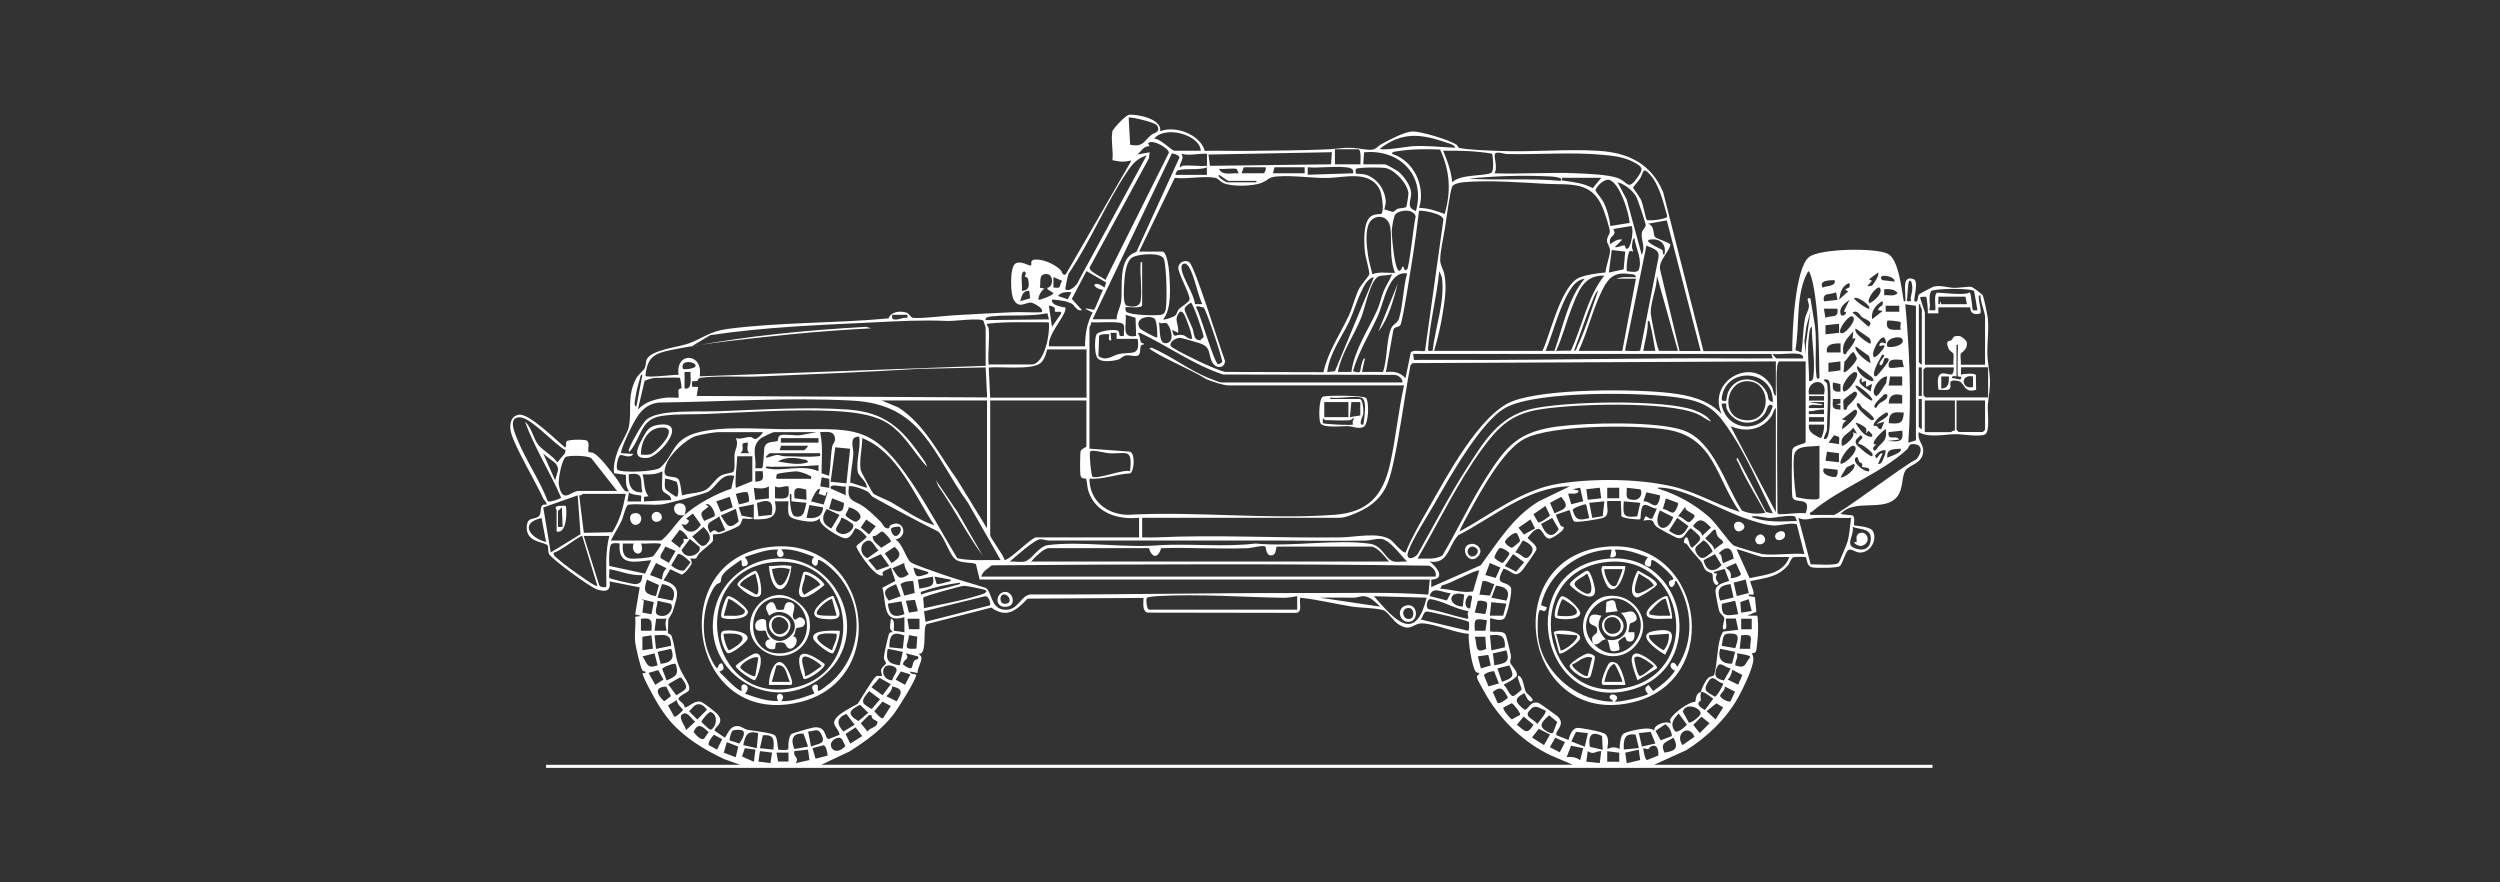 <?xml version="1.0" encoding="UTF-8"?>
<svg id="Layer_1" xmlns="http://www.w3.org/2000/svg" version="1.1" viewBox="0 0 204 72">
  <rect x="0" y="0" width="204" height="72" fill="#333333" stroke="none"/>
  <!-- Generator: Adobe Illustrator 30.0.0, SVG Export Plug-In . SVG Version: 2.1.1 Build 123)  -->
  <defs>
    <style>
      .st0 {
        fill: #fff;
      }
    </style>
  </defs>
  <path class="st0" d="M90.74,10.77c.06-.24,1.11-1.39,1.42-1.41.69-.04,2.68.35,2.51,1.35,1.23-.49,3.26.25,3.64,1.6,1.22-.03,2.45.02,3.67,0,2.05-.04,4.21-.02,6.26-.12,1.43-.07,1.53-.25,3.07-.01,1.02.16.87-.12,1.49-.46.58-.32,1.82-.97,2.45-.99.71-.02,2.95.67,3.58,1.06.12.08.15.26.24.28.85.17,2.49.22,3.41.25,2.62.1,5.4-.18,7.99-.01,2.41.15,4.27,1.06,5.24,3.36l3.29,12.98h7.25c-.02-1.5.22-6.76,1.36-7.67.89-.71,5.42-.77,6.42-.28.92.45,1.14,2.96,1.32,3.9.21.03.12-.28.12-.43.02-.57-.25-1.7.66-1.4.47.15.03,1.42.08,1.83.4.1.2-.4.4-.59.05-.05,1.1-.6,1.16-.62.61-.14,1.13.08,1.69.1.36.01,1.24-.13,1.42-.08.11.03.85.58.91.69.09.16.4,1.64.42,1.91.11,1.08-.14,2.41,0,3.43.24,1.73.21,1.83,0,3.55-.06.52.21,2.24-.24,2.46s-1.8-.02-2.37-.02c-.94,0-2.2.33-3.03-.17-.15.76.49.98.34,1.75-.17.87-1.13.91-1.43,1.39-.33.54-.16,1.5-.68,2.14-1.06,1.29-3.5.09-4.61,1.41l.99.11c.22.15.06.76.12.81.06.05,1.32.05,1.54.49.37.74-.25,1.77-1.11,1.73-.34-.02-.67-.37-.92-.2-.22.14-.45,1.08-.67,1.3-.17.17-2.02.18-2.31.1-.43-.13-.4-.77-.47-.82-.05-.04-.88-.04-1.01,0-.21.07-.29.47-.45.66-.87,1-1.84,1.01-3.07,1.29-.07.07.39.96.24,1.1-.06.06-.41-.12-.37.12l.5.08.12,1.2-.74.32h.8c.11.18.08,1.35.06,1.66-.02.22-.1,1.1-.14,1.22-.07.2-.34.18-.35.2-.02.03.21.18.09.76-.16.76-.81,2.13-1.21,2.84-1.01,1.78-2.48,3.17-4.2,4.28l-2.66,1.21h22.72v.25H44.56v-.25h15.84l-1.31-.47c-1.61-.75-3.23-1.74-4.4-3.09-.36-.41-.77-1.02-1.02-1.43-.19-.31-1.34-2.37-1.23-2.49h.23v-.13c-.07,0-.19-.03-.23-.07-.18-.22-.57-1.96-.61-2.34-.07-.61.07-1.42,0-2.06l.49-.07-.49-.12.37-2.21-2.46-.49c.14.86-.4.87-1.07.64-.49-.16-3.71-2.49-3.87-2.88-.1-.24-.05-.58-.11-.68-.2-.32-1.69-.21-1.71-1.43,0-1.02.63-.61,1-.98.28-.28-.05-1.07.61-.92.05-.23-.18-.32-.27-.53-.63-1.39-2.3-4.15-2.62-5.36-.15-.58-.06-1.35.64-1.46.84-.13,3.08,2.12,3.78,2.68.13-.09.02-.34.11-.5.1-.17,1.51-.18,1.67-.06.25.17.03.81.13.92.03.04.32.03.44.11.53.31,1.33,1.41,1.75,1.94.25.31.52.84.73,1.08.12.14.21.08.38.08-.3-.42-.25-.85-.25-1.34l-.97-.13c-.08-.61.08-1.18.27-1.75s.83-1.52.93-2.02c.28-1.36-.18-2.45.59-3.95.19-.36.62-.66.72-.88s.05-.48.16-.7c.36-.77,2.59-1,3.38-1.28,1.25-.45,1.71-1,3.22-1.2,4.26-.56,8.82-.45,13.12-.86.22-.56.94-.63,1.47-.47.22.07.33.39.51.42.63.09,2.53-.15,3.32-.2,1.64-.1,3.14-.17,4.79-.25.8-.04,1.6.04,2.4,0,.27-.27-.57-.71-.77-.77-.48-.14-1.01.57-1.49-.23-.29-.48-.34-2.61.1-2.95s1.2.23,1.3.13-.19-.53.54-.48c.62.04,1.43.41,1.87.85.18.18.1.46.42.37l5.28-9.15c.1-.2.06-.16-.12-.12-.52.12-.85.04-1.35-.06.1-.62-.14-1.72,0-2.27l-.02-.03ZM94.41,10.23c-.16-.26-2.23-.73-2.31-.63l.12,2.21c1.05.23,1.15-.32,1.72-.8.2-.17.82-.21.47-.78ZM97.99,12.3c-.11-1.35-2.98-2.07-3.81-.98.45-.06,1.42.98,1.66.98,0,0,2.15,0,2.15,0ZM118.75,12.06c-.09-.26-.41-.32-.64-.4-2.1-.72-3.62-.96-5.5.46,0,.23,2.39-.18,2.64-.19,1.17-.06,2.34.07,3.51.13h-.01ZM93.81,12.43l-.06.49-4.84,8.92c-.03.35,1.05.76,1.29,1.01l5.18-10.39c.03-.33-1.32-1.15-1.7-.77l.12.24c-.47-.03-.68.41-.98.68l.98-.18h0ZM111.01,13.41c0-.23.09-1.23-.18-1.23h-1.9v1.23h2.09,0ZM117.5,12.2c-1.15-.04-2.31-.05-3.45.14-.13.02-.49.03-.46.21,1.78.56,2.76,2.65,2.21,4.42.73-.01,1.41.25,2.09.49.53-1.87.43-3.5-.38-5.26h-.01ZM118.5,14.88c.63-.7,2.75-.48,3.2-.79.22-.15.13-1.24.06-1.55-1.29-.22-2.66-.26-4-.24.35.82.66,1.68.74,2.58ZM108.68,12.42l-10.07.19.12.92,9.88-.12.07-.98h0ZM111.25,13.41h1.78c.07,0,.9.46,1.03.56.47.35,1.04,1.15,1.09,1.74.05.59-.48,1.22.39,1.51.81-2.91-1.33-5.08-4.23-4.79l-.07.98h.01ZM121.94,14.14c2.23.08,4.47-.1,6.7,0,.89.04,2.52.1,3.32.37.87.29.84,1.06,1.56.1.57-.78.64-.95-.25-1.4-.81-.42-1.66-.5-2.55-.58-2.4-.23-5.2-.01-7.74-.06-.26,0-.95-.29-1.01.05-.05.29.26,1.09-.03,1.54v-.02ZM89.15,26.05h1.97c-.01-.48.3-.97.36-1.42.16-1.29-.3-3.61,1.25-4.07l3.52-7.72c-.02-.15-.48-.34-.63-.31l-6.46,13.52h-.01ZM96.46,13.53c.62-.08,1.39.06,2.03,0v-.98c-.73-.05-1.36.19-2.09,0,.28.42-.15.67-.12,1.1.05.06.15-.12.18-.12ZM86.94,23.6c.31.28.99-.35,1.08-.7l5.55-10.23c-.75.28-1.08.6-1.52,1.24-1.77,2.57-3.06,5.81-4.85,8.41-.07.17-.3,1.23-.26,1.28ZM98.48,14.27v-.61c-.7.26-1.65.04-2.37.24-.1.03-.15.26-.21.37h2.58ZM103.27,13.65h-1.78l-.18.49h1.78c.13,0,.26-.42.18-.49ZM106.46,13.65h-2.46s-.12.41-.12.49h2.58v-.49ZM109.84,13.65c-.97-.11-2.14.08-3.13,0v.61l3.69-.12c.13-.35-.21-.45-.55-.49h-.01ZM112.97,17.09s.64.2.68.2c.11-.01.27-.21.42-.26.2-.07.59-.02.69-.17.03-.05.17-.93.17-1.04-.03-.78-1.07-1.93-1.83-2.1-.34-.08-2.32-.08-2.47.07-.01.01-.01.36,0,.37.03.03.56.01.83.1.94.3,1.57,1.24,1.62,2.2.01.21-.14.63-.12.65v-.02ZM100.92,13.8c-.18-.12-1.15.04-1.45-.02.28.6,1.05.3,1.6.37-.05-.08-.13-.34-.14-.35h-.01ZM134.36,17.94c.13.11,1.66-.03,1.69-.29-.33-1.15-.69-2.8-1.63-3.63-.38-.33-.36.18-.58.53-.11.18-.58.71-.58.76,0,.06.53.72.67,1.05s.38,1.53.44,1.58h0ZM102.53,14.76h-2.27c-.12,0-.76-.52-.8-.49-.12.24.63.61.67.61h2.39v-.12h.01ZM92.95,20.53h1.9c.38,0,.54,1.45.56,1.78.07,1.1.21,2.92-.5,3.75.09.08.85-.19.98-.31.17-.15.18-.41.32-.54.2-.2.75-.5.85-.74.14-.31-.94-2.15-.91-2.65.02-.38.53-.67.89-.43.46.31,2.52,7.04,2.92,8.05,0,.61-.7.69-1.02.15-.39-.66-.05-1.23-1.01-1.57-.22-.08-1.47-.44-1.62-.45-.32-.03-.97.34-.76.69.12.21,3.89,2.08,4.48,2.09l7.96.02c.38-1.68,1.34-3.07,2.06-4.59.33-.7.51-1.54.85-2.22.16-.32.8-1.04.83-1.15.06-.21-.31-1.42-.35-1.82-.08-.75-.18-2.46.49-2.94.31-.22.81-.16.85-.2.25-.23.04-1.63-.14-1.99-.8-1.59-2.85-.97-4.2-.94s-2.72-.22-4.07-.13c-.85.05-.71.25-1.32.51-.71.31-2.46.35-3.16.04-.26-.12-.42-.38-.68-.43-.92-.18-2.32.13-3.29,0l-2.91,6.02h0ZM127.34,14.76c.38-.32-.93-.37-1.04-.37-2.09-.1-4.39-.03-6.45.19,2.49.16,5-.06,7.49.18ZM130.66,14.51h-3.19c-.02.31-.03.21.18.24.85.13,1.53.19,2.32.6l.69-.84ZM132.98,18.19c-.07-.88-.77-3.11-1.59-3.49-.46-.21-1.22.6-1.19.86,0,.06.52.68.64.92.29.58.5,1.31.56,1.96,0,0,1.58-.25,1.58-.25ZM117.03,28.63h8.84c.66-1.44,1.53-5.39,3.03-5.99.59-.24,1.47-.34,2.11-.41.03-.54.36-1.28.37-1.78,0-.33-.25-.53-.25-.84,0-.29.24-.49.23-.72,0-.28-.43-1.56-.56-1.89-.9-2.25-2.61-1.9-4.63-2-2.12-.11-4.65-.32-6.76-.13-.23.02-.81.12-.91.35-.19.42-.48,2.68-.58,3.32-.11.71-.41,2.04-.4,2.67,0,.43.26.78.33,1.14.23,1.06.04,2.17-.13,3.25-.16,1.02-.41,2.06-.7,3.04h.01ZM133.97,20.77c.33-.59-.09-1.22,0-1.77.04-.25.32-.44.32-.62s-.65-2.12-.79-2.36c-.29-.49-.94-1.01-1.5-1.14l.74,1.41,1.22,4.48h0ZM114.81,22c.19-.16.56-3.8.71-4.34-.19-.65-1.29-.54-1.63-.2-.17.17-.32,1.13-.32,1.41,0,.42.09,1.27.15,1.7.06.47.32,2.28.72,1.18.18-.06.08.47.36.24h0ZM116.28,28.63l1.49-10.62c.19-.6-1.91-.89-1.98-.8-.15,1.24-.31,2.49-.51,3.73-.12.74-.82,5.35-1.02,5.61-.13.16-.53.1-.57.42l-.6,3.39c.68-.07,1.11.01,1.6.49l.43-2.09c.2-.27,1.06-.03,1.16-.13ZM113.83,22.25c-.47-1.17-.24-2.46-.37-3.62s-1.36-1.19-1.75-.39c-.32.67-.19,1.85-.08,2.59.07.52.24,1.04.36,1.55.57-.24,1.23-.08,1.84-.12h0ZM138.77,28.63l-2.76-10.65-1.54.28c.6.15.37.9.61,1.11.14.12,1.21.44,1.23.61-.21.72-.91,1.22-.86,1.96l1.6,6.7h1.72,0ZM133.11,18.44l-1.47.25c.39.62-.46.47-.24,1.23.31-.22.56-.43.98-.37l-.61.61c.26.07.58-.16.79-.13.1.01.02.36.26.25.27-.12.52-1.52.31-1.84h-.02ZM132.75,22.12s.84.19.96-.08c.35-.82-.24-1.79-.34-2.61-.17,0-.19.56-.2.7s.11.36.08.41c0,.01-.2-.1-.25-.06-.21.13-.32,1.58-.24,1.66v-.02ZM135.82,20.77c.16-.69-.19-1.23-.92-1.24-1.23,0,.63.78.72.85.17.13-.04.41.2.38h0ZM133.84,28.62l1.5-7.66c.08-.6-.56-.72-.99-.92l-1.72,8.41c-.02.26,0,.16.18.18.16.02.96.03,1.03-.02h0ZM132.62,20.53l-1.1-.13-.24,1.84,1.21-.26.13-1.46h0ZM93.08,24.52c.13-.95-.09-2.15,0-3.13h.12v3.5c0,.33-1.29.12-1.35.18-.03.03-.03.3.07.38.37.27,2.33.32,2.81.24.19-.04.26-.1.34-.27.22-.48.11-3.68-.09-4.27s-2.02-.43-2.52-.18c-.61.3-.69,1.56-.73,2.21-.02.37-.11,1.66.2,1.76.46.15,1.08.13,1.15-.41h0ZM98.11,24.83c-.4-.86-.63-2.26-1.08-3.03-.27-.46-.67-.35-.62.12.09.78,1.01,2.03,1.1,2.9h.6ZM83.65,22.58c-.06-.11.11-.19.04-.33-.09-.19-.25-.07-.29.08-.1.39.04.97-.02,1.4.65,0,.63-.52.49-1.02-.03-.1-.2-.09-.21-.12h-.01ZM85.59,28.26h2.95c0-.97.15-1.91.62-2.76l-.62-.31c.18-.07.67.13.74.07.12-.09.56-1.35.73-1.6-1.12-.21-.76-.89.12-.19l.13-.42-1.6-.93-1.2,2.27.83.92c-.45.12-.6-.43-.87-.55-.03-.01-.42-.17-.45-.17-.16-.04-1.09-.18-1.14-.13,0,.46.61.51.92.61.12.04.23-.09.19.19-.11.66-1.46,2.04-1.35,3.01h0ZM116.9,28.63c.22-1.97,1.02-3.98.76-5.98l-.21-.53c-.2,2.05-.8,4.28-.92,6.32-.02.31.16.17.37.18h0ZM148.47,30.84c-.06-2.47-.04-5.22-.52-7.64-.04-.18-.24-1.08-.4-1.07-1.07,1.87-.66,4.35-1.05,6.44l.5.19c.12-.9.12-1.83.28-2.73.06-.34.3-.7.33-1.03s-.33-.75.12-.66l.37,2.27c.17,1.26-.03,2.84.12,4.05.02.18.05.33.24.18h.01ZM111.13,30.35h1.72c.36-.99.27-2.66.67-3.56.18-.4.51-.37.65-.83.32-1.1.33-2.52.65-3.65-1.53-.23-1.88,2.36-2.4,3.5-.67,1.48-1.57,2.89-2.02,4.48.79.24.53-.02.7-.53.05-.15.1-.52.28-.52l-.24,1.1h-.01ZM133.49,22.61c-.05-.24-.25-.22-.43-.24-1.24-.2-1.75.18-2.3,1.27-.78,1.57-1.2,3.4-1.94,4.99h3.56l1.11-5.89h-1.6c.51-.19,1.06-.11,1.6-.12h0ZM152.74,23.32c.09-.05.66-.87.51-1.08l-.74.55.24.12-.37.43c.11,0,.24.03.34-.03h.02ZM85.46,23.48c.51-.04.53-1.12-.06-1.12-.71,0-.43.65-.55,1.12l.37.06c-.28.23-.47.55-.49.92.05.05,1.22-.34,1.23-.55l-.49-.31v-.12h-.01ZM113.59,22.37c-.33.14-.81.06-1.1.19-.68.29-1.11,2.62-1.42,3.37-.58,1.46-1.59,2.83-1.9,4.42h1.1c.27-1.85,1.37-3.41,2.12-5.07.22-.5.32-1.05.53-1.55.19-.47.5-.88.67-1.35h0ZM130.91,22.49c-1.71-.06-2.15,1.36-2.67,2.67-.45,1.13-.74,2.36-1.26,3.47l1.21-.02c.93-2.01,1.34-4.38,2.72-6.12ZM136.92,28.63l-1.72-6.14c.04.93-.51,2.12-.5,3,0,.32.54,3.11.7,3.14h1.52ZM154.61,22.98c.02-.5-1.54-.71-1.02-.12l1.02.12ZM86.43,23.45c.07-.05.12-.44.26-.53l-.73-.31v.86c.14-.02.37.05.47-.02ZM112.11,22.62c-.58.12-.86.83-1.09,1.31-.35.73-.56,1.54-.91,2.28-.64,1.35-1.61,2.58-1.81,4.15l.63-.07,3.18-7.66h0ZM129.31,22.74c-.62.1-.95.53-1.25,1.02-.84,1.37-1.32,3.38-1.94,4.87h.72c.71-1.96,1.11-4.29,2.47-5.89ZM149.7,22.86c-.43.01-1.29,0-.98.61.36-.17,1.14-.09.98-.61ZM155.96,22.98c-.16-.2-.22.02-.24.18-.06.45-.06.96-.12,1.41.56.04.27-.02.31-.26.1-.51.22-.76.05-1.34h0ZM150.9,23.45c.04-.07.08-.33-.03-.35-.59.26-.69.76-.8,1.35l.74-.68-.24-.12c.06-.12.31-.15.34-.21h0ZM153.38,23.48c-.19-.2-1.09.88-.86,1.23.12.13,1.26-.81.86-1.23ZM153.75,24.09c.36-.04.83.14,1.1-.18-.28-.34-.7-.33-1.1-.31v.49ZM161.09,23.75c-.24-.25-3.22-.22-3.51,0-.27.48,0,1.06-.15,1.57h.49c.05-.33-.13-1.24.12-1.42.11-.08,2.29.27,2.7-.05.13.22.19,1.42.25,1.47.03.02.27-.01.37,0l-.27-1.57ZM83.99,23.72c-.57.01-.6.42-.74.86l.81-.24-.07-.62ZM128.45,28.63c.21-.03.21-.25.28-.4.67-1.4,1.15-3.05,1.68-4.52-.19.1-.34.53-.43.74-.57,1.36-1.01,2.8-1.54,4.17h0ZM87.43,23.84c-.4-.02-.82-.03-1.1.31l.8.27s.3-.58.3-.58ZM149.94,24.46l-.12-.61c-.49.24-1.15-.02-.98.74l1.1-.12h0ZM161.98,29.74v-3.87c0-.38-.41-1.29-.37-1.78-.21-.03-.13.3-.12.43.04.35.18.68.12,1.05-.92.27-.8-.49-.86-.49h-2.58v.49h-.86c.03-.19-.08-1.29-.13-1.34-.05-.05-.36.01-.48,0-.08.07.37,1.14.37,1.29v4.24h2.33c-.03-.28.05-.63,0-.9,0-.05-.32-.21-.42-.46-.26-.69.1-.52.25-.64.21-.16,0-.34.6-.35.21,0,.65.36.67.56.06.59-.48.8-.5.89-.06.24.04.62,0,.9h1.97v-.02ZM160.38,24.21h-2.21v.61h.12l.06-.25.06.25h2.09l-.12-.61h0ZM152.52,25.19c.2-.2-.91-1.05-1.23-.86.06.22,1.14.94,1.23.86ZM150.45,25.43l.47-.97c-.37.27-.87.62-.73,1.16.11.41.77-.22.25-.19h0ZM153.59,24.92c.05-.09.1-.31-.02-.34-.52.33-.92.82-.8,1.47l.86-.68-.37-.06c-.03-.21.32-.37.33-.4h0ZM98.21,27.5c.06-.14-.87-2.78-1.02-2.79-.09,0-.55.33-.53.53.02.23.52,1.22.65,1.56.15.4.06.97.62.96.02,0,.27-.24.28-.26ZM156.33,24.95l-.86-.12c.35,3.75.51,7.53.25,11.3l.62-.2v-10.98h0ZM156.82,29.74v-4.48c0-.07-.17-.28-.12-.43h-.12v4.73s.21.23.25.18h-.01ZM86.05,25.11c-.05-.07-.42-.21-.46-.16l.25,1.72.73-1.05c.13-.32-.38-.1-.48-.2-.04-.03.02-.23-.04-.32h0ZM98.21,25.1s-.74-.26-.58.03c.32.52,1.47,4.59,1.78,4.6.02,0,.31-.13.32-.2.03-.26-1.32-4.3-1.51-4.43h0ZM154.98,24.95h-1.11v.49h1.11v-.49ZM149.94,25.19h-1.11l.12.74c.52-.23,1.11.08.98-.74h.01ZM97.25,27.65c.12-.13-.45-1.68-.59-1.93-.1-.17-.15-.33-.39-.28-.55.67-.05.95-.13,1.72l-.49-.24c.15.82.29.29.86.42.28.06.43.34.73.32h0ZM147.36,28.88v-.8l.37-2.64-.33,1.2-.16,1.2.12,1.04h0ZM151.95,25.89c-.16-.12-.36-.65-.78-.39l1.29,1.16c.5-.42-.25-.58-.51-.78h0ZM85.46,25.56c-1.43.29-3.05.11-4.48.25-.15.01-.64.05-.55.31l5.16-.06-.12-.49h0ZM74.04,25.69h-1.23c-.16.59.5.36.93.25.21-.05.36.12.3-.25ZM92.71,27.41l-.05-1.48-.8-.24c.09.86-.43,1.95.86,1.72h0ZM150.19,27.16c.28.29,1.53-1.23.92-1.35-.28-.06-1.17,1.09-.92,1.35ZM80.43,29.86v-3.13s-.17-.53-.18-.55c-.2-.27-2.41.04-2.96.01-1.96-.09-3.91.01-5.89.11-4.48.22-9.02.38-13.44,1.05l-1.54.92c4.69-.88,9.48-1.33,14.25-1.6l.43.12c-2.18.12-4.39.27-6.57.49-3.03.32-6.83.67-9.77,1.28-1.4.29-1.93.58-2.09,2.09,0,.23,2.44-.11,2.7-.06-.27-1.94,2.06-1.8,1.72.12l23.34-.86h0ZM94.43,27.53c.02-.3-.01-1.38-.24-1.54-.45-.31-1.69-.03-1.18.81.05.08,1.34.82,1.41.73h0ZM135.08,28.63c-.15-.69-.22-1.43-.41-2.11-.04-.13-.03-.37-.21-.34.03.83-.24,1.64-.37,2.45h.99ZM155.1,26.31c-.08-.11-1.05-.19-1.1-.14-.18.86.43.74,1.11.74-.09-.13,0-.58,0-.6h0ZM80.67,26.73c.11.94-.08,2.05,0,3.01h3.5c1.08,0,1.54-2.61,1.41-3.44-1.68.02-3.37-.08-5.04.12-.05.14.12.26.12.31h0ZM91.05,26.3c-.67-.04-1.36.03-2.03,0,.07.16-.12.36-.12.43v9.88l3.26.24c.51.06.4,1.62.06,1.78-1.13.05-2.19.51-3.32.43,0,1.78,1.4,2.92,3.13,2.95,5.49-.31,11.4.4,16.84,0,2.78-.2,3.98-1.57,4.56-4.15.47-2.08.67-4.32,1.14-6.41h-14.31c-.45,0-1.38-.33-1.82-.51-1.38-.85-3.07-1.48-4.42-2.33-.13-.08-.38-.25-.02-.23,1.53.66,3.05,1.82,4.56,2.44.2.08.96.39,1.09.39h14.8c0-.33-.36-.62-.67-.62l-13.98-.03c-2.4-.79-4.5-2.33-6.79-3.41l-.18.06c.31.22.08.85.49.8v.12c-.43-.06-.15.56-.4.84-.17.18-.71-.01-1.01.03-.31.04-.44.28-.65.34-.43.12-1.37.26-1.69-.1-.27-.31-.26-1.55-.11-1.93.12-.3,1.64-.53,1.82-.27.14.19-.11.47.43.37-.01-.86.23-1.05-.67-1.11h.01ZM94.55,26.3c.17.44-.08,1.84.66,1.7s.27-1.46-.04-1.64c-.09-.05-.44.1-.62-.06ZM150.07,26.42l-1.11.12v.74l1.11-.12v-.74ZM147.61,31.09c.32.03.34-.18.37-.42.15-1.27-.15-2.72-.13-4-.18.02-.21.53-.23.69-.18,1.3,0,2.43,0,3.73ZM152.64,28.02c.07-.07-.03-.43-.18-.49l-1.05-.73c-.05.24.05.33.18.5.09.12.96.83,1.05.73h0ZM151.17,27.65l.06-.61c-.51.59-.98.97-.8,1.84.29.08.21-.07.28-.16.26-.3.64-.77.7-1.13l-.25.06h.01ZM92.83,27.65h-1.72s.02-.41,0-.49h-.49l.06.61c-.35.08-.11-.42-.18-.49-.03-.03-.71-.04-.81.12l-.06,1.65c.63.47,1.14-.04,1.68-.16,1-.22,1.75.24,1.52-1.24ZM153.87,28.02c.07-.07-.04-.48-.18-.49-.32-.02-1.03,1.2-.8,1.59.15.17.8-.63.86-.8.13-.38-.53.15-.37-.24.12-.28.45-.02.49-.06h0ZM155.22,27.66c-.22-.33-1.46-.04-1.22.61.32.18,1.54-.13,1.22-.61ZM150.19,28.02c-.54,0-1.24.02-1.11.74h1.11v-.74ZM159.77,30.72c-.07-.11,0-2.2,0-2.58h-.12v2.58s-.41-.11-.37.12l.67.13c.29-.3-.17-.23-.18-.25h0ZM152.64,29.61l-.12-.55-1.1-.8c-.2.44,1.16,1.43,1.23,1.35h0ZM88.66,28.51h-3.19c-.06,0-.14.76-.55,1.11-.72.6-3.26.27-4.24.37l.12,2.46h7.86v-3.93h0ZM151.29,28.76c-.19-.17-.61.69-.79.74l-.06.86c.15.17,1.12-.9,1.08-1.14,0-.02-.21-.44-.23-.45h0ZM144.54,28.88h-29.23l.07.49c2.17-.02,4.34.01,6.51,0,4.95-.02,9.92-.1,14.85-.13,2.64-.02,5.29.03,7.93,0-.09-.1-.11-.36-.12-.37h-.01ZM146.81,28.88c-.63-.1-1.49.07-2.15,0,0,.09.28.37.31.37h2.15c.08-.19-.13-.34-.31-.37ZM153.75,29c-.2-.2-.26.15-.32.23-.12.17-.83,1.5-.36,1.49.1,0,.99-1.12,1.04-1.29.08-.25-.26-.24-.35-.17-.03.02-.15.76-.38.48-.11-.13.43-.67.37-.73h0ZM155.22,29.37c-.52-.03-1.19-.17-1.1.54.04.28.97-.04,1.23.06l-.13-.61h0ZM56.72,29.74c-.26-.31-1.25-.31-.98.37.15.06,1.26-.04.98-.37ZM144.91,29.49l-29.64.14-.18.19c-.5,2.65-.83,5.42-1.41,8.04-.33,1.46-.63,2.47-1.89,3.39-.5.37-1.85,1-2.44,1h-16.15v1.6c.39,0,.78.02,1.17,0,4.95-.23,10,.07,14.99,0,1.14,0,3.12-.47,4.1.19.21.14,1.07,1.19,1.24,1.04.48-1.21,1.17-2.38,1.82-3.52,1.46-2.54,4.19-7.77,6.9-8.82s9.98-1.02,12.94-.66c1.54.19,3.02.55,4.13,1.7-1.25-2.75,2.67-4.83,4.1-2.2.13.24.1.64.32.72v-2.82h0ZM147.36,29.49h-2.15c-.13,0-.18.3-.19.42-.12,1.01,0,2.49,0,3.56-.02,2.78,0,5.56.02,8.34.05.16.09.15.23.15.65,0,1.4-.14,2.07-.08.54-1.45-.88-.7-1.08-1.3-.07-.22-.07-3.65,0-3.89.13-.43,1.08-.42,1.08-.64v-6.57h.02ZM150.18,30.22v-.73l-.98.12v.74s.98-.13.98-.13ZM152.73,30.76l-1.19-.9c-.1.51.75,1.15,1.17,1.23.3.06.14-.21.02-.33ZM80.43,29.98l-5.47.12c-4.34.26-8.68.44-13.01.62-1.47.06-3.38-.08-4.8.11-.22.03-.15.22-.27.25-.35.11-.46-.21-.4.49h.49l-.12.74,23.7.12-.12-2.46h0ZM156.82,29.98h-.25v2.33h.25s0-2.33,0-2.33ZM159.4,29.98h-2.27l-.18.18v2.09l.18.18h5.1v-2.46h-2.21v.61c.22-.09,1.11-.15,1.21.02l.02,1.21c-1.08.32-.87-.65-1.53-.74-.97-.14-.34.46-.67.69-.19.13-.63.03-.87.05-.32-2.06.81-1.08,1.11-1.28.14-.1.16-.52.12-.56h-.01ZM56.35,30.35h-.49v1.35c.69.13.45-.89.49-1.35ZM150.44,31.95c.44.04,1.55-1.6.92-1.59-.33,0-1.25,1.11-.92,1.59ZM51.93,33.17l.49-2.58c-.18-.03-.17.21-.21.34-.15.45-.31,1.13-.37,1.59-.02.15-.16.64.09.64h0ZM144.66,32.81c.08-2.72-3.88-2.94-4.17-.3-.03.3.36.2.37.18.04-.07.04-.47.18-.75.67-1.37,2.45-1.27,3.13.08.18.36,0,.69.5.79h0ZM154,30.72c-.59-.07-1.5,1.34-.92,1.59.19.08.67-.87.82-1.02l.1-.58h0ZM155.22,30.72h-.98l-.13.74h1.11v-.74ZM159.03,30.72h-.62v.98c.59,0,.65-.49.61-.98h0ZM161,30.72c-1.07-.22-.96,1.1,0,.86v-.86ZM55.49,30.84c-.08-.07-1.84,0-2.15,0-.06,0-.7.19-.74.24l-.55,2.34c.62-.65,1.41-.85,2.29-.97.22-.03.99.02,1.03,0,.04-.04-.04-.48,0-.65.02-.09.23-.08.25-.16,0-.08-.1-.75-.13-.78h0ZM151.91,31.21v-.37c-.59.37.42.88.73,1.1l.12-.61-.49.24v-.49l-.37.12h.01ZM149.08,31.27c.16.59,0,2.99,0,3.81,0,.14-.26.52-.25.74.49.18.48-1.33.49-1.71.03-.76.09-2,0-2.72-.04-.37-.11-.47-.5-.42,0,.13.23.23.25.31h0ZM142.42,31.11c-1.57.14-2.01,2.77-.25,3.14,2.5.52,2.51-3.33.25-3.14ZM148.84,32.19c.37-1.47-1.49-1.23-1.23,0h1.23ZM150.18,31.34l-.61-.13c-.06.55,0,.82.61.74v-.61ZM152.77,32.68c.18-.17-1.08-1.25-1.35-1.23-.17.17,1.21,1.36,1.35,1.23ZM150.68,33.42s.03-.21.12-.3c.13-.14,1.15-1.05.55-1.17-.06-.01-.91.64-.92.7-.05.2.03.49,0,.71,0,.11.23.07.24.06h0ZM144.66,41.89c-1.05-2.13-1.98-4.36-3.27-6.37-1.21-1.89-1.88-2.66-4.2-3.04-2.99-.5-11.69-.61-14.28.76-2.06,1.08-4.69,5.85-5.91,7.96-.59,1.02-1.73,2.78-2.09,3.8-.25.7.37.66.75.25,1.33-2.34,2.56-4.76,4.02-7.03,1.38-2.15,2.57-4.2,5.23-4.84s10.91-.82,13.36.1c.46.17,1.1.48,1.35.92-.41-.16-.71-.45-1.14-.63-2.42-1.06-10.4-.83-13.13-.31-2.12.4-3.15,1.46-4.37,3.12-2.02,2.76-3.59,6.04-5.3,9,.67-.02,1.41.11,2.02-.25,1.24-2.09,2.27-4.32,3.58-6.37,1.67-2.62,2.64-3.75,5.9-4.17,2.37-.3,8.05-.44,10.2.33,2.46.89,3.43,4.5,4.76,6.54.58.27,1.28.31,1.91.18-.71-1.31-1.61-2.71-2.19-4.07-.05-.11-.27-.31-.08-.41l2.33,4.42.55.12h0ZM154,32.19c-.34-.09-.32.1-.45.2-.07.06-.92.8-.47.9.05,0,.13-.24.26-.35.27-.22.76-.33.66-.75ZM155.22,32.92v-.67c-.62-.18-1.09-.02-1.1.68h1.1ZM148.84,32.32h-1.23v.37h1.23v-.37ZM150.19,32.56h-.62c-.05.62-.09.87.61.86v-.37l-.37-.06.37-.06v-.37h0ZM156.82,32.56h-.25v2.27s.17.19.25.18v-2.46h0ZM81.65,45.7l-2.65-4.65c-2.93-4.06-3.7-8.05-9.44-8.36-5.13-.28-10.68.09-15.81.16-1.3.15-1.81,1.17-2.33,2.21-.14.27-.85,1.79-.72,1.92l.98.06c-.26.41-.86.06-1.05.09s-.42,1.07-.23,1.21c.37.26,3.1.16,3.49-.19,1.12-.99.94-2.26,2.94-2.83s4.97-.32,7.06-.3c5.79.05,7.17-.63,10.56,4.43,1.32,1.97,2.44,4.07,3.66,6.1,1.16.25,2.35.12,3.53.15h.01ZM80.55,32.68h-8.6l1.34.56c2.17,1.37,3.33,3.86,4.8,5.88l2.45,3.99v-10.44h.01ZM88.66,32.68h-7.86v10.99c0,.23,1.1,1.62,1.17,2.03.43,0,2.21-1.85,2.57-1.85h8.41v-1.6c-1.74.18-3.56-.4-4.14-2.18-.08-.23-.14-.95-.18-.99-.08-.09-.39.08-.47-.32-.04-.21-.03-1.78.02-1.95.06-.19.47-.31.47-.39v-3.74h.01ZM159.52,32.68h-2.46v2.58h2.15s.19-.16.31-.12v-2.46h0ZM161.98,32.68h-2.33v2.39l.18.18h1.97l.18-.18v-2.39h0ZM148.84,32.81h-1.23l1.11.18c0,.23-1.25-.21-1.11.31h1.23v-.49ZM140.85,32.93s-.37-.04-.37.06c.44,2.37,3.58,2.41,4.18.12-.45-.29-.45.35-.68.67-.84,1.11-2.45.86-3.06-.37-.09-.17-.04-.43-.07-.48ZM151.95,33.25c-.06-.05-.26-.5-.41-.32-.23.27,1.07,1.34,1.17,1.35.72.04-.68-.96-.76-1.02h0ZM144.91,41.77v-8.47c-.2.12-.19.42-.37.68-.79,1.13-2.1,1.31-3.32.8l3.68,7h.01ZM148.84,33.42c-.31,0-.63.04-.93.12-.21.05-.36-.12-.3.25h1.23v-.37ZM150.31,35.02c.25-.08,1.76-1.46,1.04-1.6l-1.04.8.37.12c-.29.11-.35.38-.37.68ZM154,33.67c-.1-.11-1.25.74-1.1,1.1.4-.13.27.3.61.25l.25-.61-.61.18c.1-.23,1.17-.58.86-.92h0ZM155.35,33.67c-.82-.07-1.21-.07-1.23.86.91.07,1.16.07,1.23-.86ZM46.16,36.74c-.86-.41-2.85-2.7-3.75-2.69-.99,0-.41,1.27-.2,1.79.68,1.69,1.83,3.34,2.49,5.06.17.12,1.11-.24,1.09-.29-.91-2.1-2.17-4.06-2.95-6.2.54.45.67,1.38,1.1,1.91.37.44,1.17.88,1.54,1.41l.61-.73.06-.24v-.02ZM148.84,34.04h-1.23v.37h1.23v-.37ZM152.25,34.92c-.03-.06-.72-.5-.83-.39.24.38.54.87.98,1.05.16.06.43.17.37-.13l-.31-.31-.18.24c0-.15.05-.33-.03-.46ZM148.84,34.65h-1.23c-.1.65.46.83.92,1.1.2,0,.36-.89.31-1.1ZM141.96,41.77c-1.96-2.78-2.06-6.11-5.99-6.72-2.51-.39-9.38-.4-11.58.76-1.72.91-3.49,4.15-4.44,5.88-.11.2-.9,1.61-.84,1.68,2.6-1.43,5.06-3.41,8.08-3.9,2.81-.45,6.62-.42,9.39.25,1.87.45,3.55,1.49,5.38,2.05ZM151.54,35.39l-.31-.49c-.43.57-1.14.64-.92,1.47.1.11,1.23-.78.86-1.1l.37.12ZM153.31,36.41c.49-.46.67-.64.57-1.4-.25.13-1.14,1-.97,1.22l.23.07c-.19.02-.38.28-.25.43.15.17.35-.26.41-.32h0ZM155.22,35.14l-1.11.12c-.11.8.63.17.86.61l-.98.12c.84,0,1.39.22,1.23-.86h0ZM62.25,35.26h-3.62c-.34,0-1.42.2-1.78.3-.84.24-2.18,1.5-2.48,2.31-.54,1.44.56.8.98,1.22.2.2.25,1.32.34,1.33.54-.17,1.42-.19,1.89-.44.37-.19.77-.88,1.2-1.14.37-.23.89-.23,1.03-.32.22-.15.09-1.13.13-1.48s.36-.76.11-1.29c.42.13.74-.1,1.19-.09.15,0,.27.19.41.16.19-.04.52-.37.61-.56h-.01ZM66.67,35.26h-3.5c-.11,0-.95.4-1.09.51-.85.71-.33,1.47-.45,2.44h.54c.14-.02.16-1.45.2-1.66.12-.63.93-.44,1.08-.58.08-.07,0-.37.22-.45.38-.14,1.25.07,1.7-.02l1.29-.24h0ZM67.65,38.82c.14-.78.12-1.6.26-2.39.05-.27.28-.35.22-.71-.11-.63-.72-.45-1.21-.46.25,1.11.12,2.23.12,3.36l.62.21h-.01ZM150.05,35.65s-.34-.14-.4-.13l-.44.6.86.12c-.03-.17.06-.47-.02-.59ZM151.66,36.24c-.11-.32.59-.44.18-.73-.23.24-.54.37-.37.73.07.16,1.19,1.1,1.29.98.14-.15-.04-.3-.15-.41-.2-.19-.7-.6-.95-.58h0ZM70.11,35.63c-.87-.02-.45.86-.48,1.42-.05.75-.23,1.56-.26,2.32l1.36.44c.05-.5-.66-.93-.73-1.29-.17-.89.25-1.97.12-2.88h0ZM66.79,35.75h-3.07v.37h3.07v-.37ZM76.25,42.87c-1.65-2.46-2.99-5.98-5.89-7.12,0,.81-.27,1.85-.12,2.64.02.1.94,1.8,1.01,1.87.17.17,1.19.55,1.52.75,1.13.66,2.22,1.44,3.48,1.86ZM61.02,36.12s-.36-.02-.43.12c-.05.1.15.52-.18.74h.74c-.29-.18-.09-.83-.12-.86h-.01ZM147.73,42.02h1.9c.41,0,5.83-4.14,6.75-4.54.47-.55.56-1.3-.37-1.24-.25.02-.23.28-.42.45-2.05,1.91-5.57,3.21-7.71,5.05-.09.08-.23,0-.16.28h.01ZM65.93,36.37h-2.21s-.03.28-.12.37h2.03s.3-.28.31-.37h-.01ZM148.47,36.37c-.8.12-2.02-.1-2.09.91s.03,2.22.18,3.27c.24.1,1.91.38,1.91.05v-4.24h0ZM150.19,37.84c.44.07,1.72-1.33,1.04-1.47-.3-.06-1.17,1.1-1.04,1.47ZM69.37,36.62l-1.21-.12-.38,2.81,1.29.13s.3-2.82.3-2.82ZM155.1,36.61c-.59.06-1.17-.02-1.1.74.21-.1.44-.16.65-.27.18-.1.53-.2.45-.47h0ZM92.21,38.45c.23-1.99-.34-1.36-1.77-1.47-.29-.02-1.36-.33-1.48-.13-.1.17.08,1.97.18,2.04.39.26,2.43-.6,3.07-.45h0ZM153.87,36.74c-.36-.04-.64.17-.86.43.14.6.29-.28.61-.18l-.37.86c.27.08.38-.29.45-.46.08-.21.19-.4.16-.64h0ZM66.92,36.98h-4.11c-.89.71.3.15.61.14.18,0,.39.11.61.11.82,0,1.94.09,2.71,0,.22-.03.2.04.18-.25ZM150.06,36.98l-.98-.12-.12.74,1.1.12v-.74h0ZM45.39,37.88c-.19-.23-.83-.62-1.07-.89l.98,2.21.23-.81c0-.19-.03-.36-.15-.5h.01ZM50.34,40.05l-2.08-2.65c-.29-.25-1.87-.25-2.1-.11-.32.19-.64,1.9-.56,2.28.31,1.6.98.49,1.61.49h3.13,0ZM61.39,37.23h-1.23c-.03.86-.2,1.71-.12,2.58l1.35-.55v-2.03ZM151.71,37.68c-.08-.12-.06-.3-.17-.39-.62.2.47,1.24.98,1.17.11-.41-.45-.26-.59-.38-.02,0,.07-.17.03-.23-.06-.08-.2-.1-.25-.16h0ZM65.93,37.72c-.05-.25-.26-.2-.43-.24-.64-.16-1.44-.19-2.03.18.81.11,1.65.34,2.46.06ZM151.29,37.84l-.62.3-.48.8c.19.16,1.39-.69,1.1-1.1h0ZM66.79,37.96c-1.29.11-2.58.12-3.87.13-.15,0-.46-.11-.43.11,1.41.33,2.9-.35,4.3.25v-.49ZM149.94,38.33l-1.11-.12c-.28.51.63.75.93.71.23-.04.21-.57.18-.59h0ZM54.76,40.79c.04-.44-.61-.48-.71-.82-.09-.31.05-1.43-.02-1.51-.5.28-1.04.26-1.6.25.19.57.07,1.32.49,1.78l-.37.06v.37l2.21-.12h0ZM62.25,38.45h-.62v.86c.7-.07.66-.18.61-.86h0ZM63.36,39.07h2.82c.06-.28-.03-.2-.16-.28-.2-.13-.79-.32-1.02-.33-.22,0-1.54.15-1.59.23-.07.09-.08.35-.05.38ZM52.42,40.17c-.23-.93.23-1.69-1.11-1.47-.05.8.15,1.54,1.11,1.47ZM55.86,42.02c1.01-.89,2.54-1.72,3.81-2.14l.24-1.05c-1.06-.25-1.41.84-2.09,1.28-.26.17-3.32.98-3.75,1.04-.89.11-1.89-.07-2.79.03-.23.08-.41,1-.55,1.29-.26.57-.61,1.08-.88,1.64h4.11c.7-.56,1.22-1.48,1.9-2.09-1.05.27-1.14-1.15-.24-.93.43.1.36.6.24.93ZM67.66,39.07l-.61-.12-.12.74.74.12v-.74h0ZM55.22,39.34c-.06-.08-.9-.33-.96-.27.02.26-.08.63.06.86.03.05.81.61.86.61.29-.02.14-1.06.04-1.2ZM69.01,39.68c-.19.12-1.34-.32-1.23.18l1.23.55v-.74h0ZM62.74,40.67v-.98c-.41.23-.79.17-1.23.12l.12.98,1.11-.12ZM64.34,39.68c-.4-.05-.74.22-1.1,0v.98c.96.07,1.23.07,1.1-.98ZM116.66,47.29h-36.72l-.3-1.24c-.12-.18-1.18-.07-1.61-.36-.58-.39-.92-1.82-1.48-2.32-1.79-.89-3.55-1.84-5.3-2.81-.21-.12-.24-.31-.43-.43-.32-.2-1-.44-1.38-.46-.26,0-.16,0-.18.18-.17,1.11.58,1,1.29,1.54.42.32.92.79,1.29,1.16.24.24.28.61.67.56.07,0,.07-.2.15-.25,1.01-.61,1.56.9.41,1.17.58.32.84,1.5,1.23,1.84.21.18,1.97.78,2.39.93,1.23.44,2.5.77,3.74,1.17.51.29.4,1.62,1.43,1.77,1.22.18,1.38-1.12,2.2-1.23,7.21.02,14.42-.13,21.63-.12h2.32c2.85,0,5.71-.08,8.54.13l.12-1.23h0ZM128.08,39.68c-3.46.07-6.16,2.5-9.08,3.99-.83.86-.79,2.4-2.34,2.15.58.43,1.36,1.42.13,1.48v.61l4.04-1.79c1.42-1.91,2.62-3.93,4.73-5.21l2.52-1.22h0ZM65.79,39.95c-.81-.21-1.06-.24-.96.71l.98.12-.02-.84h0ZM128.94,39.8l-.61.12.49.12c-.05.39-.78.18-.86.25l.25.86.98-.25-.25-1.1ZM130.54,39.8l-1.1.12.12.86,1.1-.12-.12-.86ZM132.13,39.8h-.98v.86h.98v-.86ZM133.85,39.93l-1.1-.13c0,.62-.2.96.56.99.62.02.73-.66.54-.86h0ZM143.74,45.21c1.07.14,2.4-.1,3.5,0l-.63-2.44c-.64-.14-1.27.13-1.89.11s-1.65-.36-2.27-.57c-1.95-.66-5-2.47-6.94-2.52-.31,0-.36.03-.02.14,1.48.49,2.72,1.19,3.91,2.2.67.57,1.64,2.08,2.07,2.38.12.08,2.05.66,2.26.68v.02ZM66.92,39.93c-.23-.25-.71.88-.74.98l1.03.26.32-.99c-.21-.06-.06.24-.19.26-.17.02-.36-.13-.54-.14,0,0,.12-.37.12-.37ZM52.29,40.43s-.8-.06-.97-.25l-.12.74h1.11c-.02-.13.04-.43,0-.48h-.02ZM61.01,40.19c-.14-.12-.76.06-.97.11l.25.86s.74-.15.81-.24c.08-.11-.05-.7-.09-.73ZM135.45,40.42l-1.1-.25-.25.74c.57-.06.93.72,1.24.07.05-.11.16-.48.11-.56ZM51.07,40.3h-3.5s-.18.16-.31.12l.38,3.06,2.32-.05c.62-.94.9-2.04,1.1-3.13h.01ZM64.58,40.91v-.55c-.16-.2-.14.15-.13.25.04.44.05,1.46.44,1.53.78.15.74-.53.92-1.11l-1.23-.12ZM47.14,40.42l-2.81.99.61,3.67,2.43-1.49-.23-3.17ZM59.55,40.54l-1.1.37.37.86.97-.38-.24-.85ZM126.85,41.89c.84-.39,1.28-.45.55-1.35l-.92.49s.37.86.37.86ZM68.87,41.04l-.97-.38-.25.86c.7.16,1.17.56,1.22-.48ZM136.92,41.04l-.98-.37-.25.85c.61.13.84.69,1.16-.12.04-.1.12-.28.06-.36h0ZM62.97,42c.18-1.11-.18-1.32-1.2-.95l.12,1.08,1.08-.12h0ZM64.34,40.91h-1.11c.32,1.42-.53,1.48-1.72,1.47v-1.23l-1.23.25.24.68.98.18c-.2.18-.82.02-.87.05-.13.1-.1.43-.37.62-.17.12-1.12.51-1.37.6-.22.07-.69.06-.71.08-.03.03.04.39-.03.58-.03.07-.9.77-1.08.95-.11.11-.23.39-.26.41-.14.08-.43,0-.47.03-.03.02.14.23.1.4-.04.19-.65.95-.84.9l-.9-.43-.56.91c1.53.45,1.15,1.23.77,2.49-.08.28-.36.59-.38.73,0,.05-.03,1-.03,1.06,0,.08.25.06.32.31.43,1.44.18,1.86,1.02,3.28.17.29.54.82.36,1.13-.07.12-.92.48-.83.7.07.17.52.37.49.68.46-.1.75-.56,1.28-.49.21.03,1.18.8,1.36.98.74.78-.26,1.08-.18,1.4l.8.55c.2-.02.35-1.05,1.17-.92.24.04.47.24.7.29.44.09,1.98.23,2.24.46s.18,1.15.32,1.17c1.12.07.66,0,.82-.77.03-.17.09-.41.22-.52.07-.06,1.64-.51,1.81-.53,1.08-.13.85.87,1.21.95l.91-.36c-.14-.62-.73-.77-.3-1.35.33-.44,1.29-.89,1.77-1.17.21-.34,1.3-2.13,1.5-2.24.15-.08.41,0,.47-.03.04-.03-.09-.37-.06-.51.05-.23.39-.42.4-.54,0-.09-.18-.25-.18-.47,0-.2.36-1.84.45-1.97.08-.11.24-.07.25-.08.04-.06-.16-.17-.18-.3-.04-.21.04-.57.06-.8.41.08.18.92.24.98l.86.12v-1.23c-1.84.58-1.45-1.21-1.8-2.4l1.06-.55-.37-1.1c-.27.22-.89.29-.61.61-.54.39-2.02-1.8-2.2-2.29-.04-.18.7-.55.84-.84-.26-.27-.52-.59-.91-.68-.12,0-.32.93-.94.8-.35-.07-2.22-1.1-1.95-1.65-.34.42-.99.31-1.51.22-1.18-.22-1.14-.37-1.07-1.57h0ZM130.91,40.91l-1.23.12.25,1.23.85-.14.14-1.22h-.01ZM138.77,56.5c.09-.32.38-.96.61-1.17.17-.16.47-.15.5-.26.27-.99.21-2.05.5-3.04.05-.18.14-.33.22-.49l1.24-.15-.2-.92h-.79c-.11.11.24,1.01-.24.87-.1-.27.13-.71.09-.91-.03-.15-.32-.32-.41-.56-.07-.19-.32-1.49-.31-1.67.02-.51.7-.65,1.12-.8l-.37-.98-.86.25c-.05.21.19.08.23.13.02.03-.11.25-.09.39.03.17.22.36.22.4,0,.06-.14.25-.3.06-.25-.28-.12-.7-.21-.84-.03-.05-.36-.11-.52-.27-.2-.2-.24-.53-.39-.72-.42-.5-.76-.8-1.15-1.4-.05-.08-.24-.08-.25-.16-.02-.13.06-.42.19-.42.23,0,.21.8.49.85,1.02-.87.72-.82-.12-1.59-.46.29-.47.91-1.05.81-.18-.03-1.64-.82-1.77-.95-.38-.36-.03-.64-1.05-.48l.19-.37.38.23.17-.04.36-.8c-.52,0-1.01-.64-1.23-.06-.09.24-.09.89-.12.92-.08.08-1.41-.05-1.54-.24l-.05-1.24h-1.11c-.08.56.28,1.18-.39,1.39-.32.1-2.14.41-2.32.27-.14-.11-.29-.71-.36-.92l-1.1.37c-.05.06.29.77.37.9.09.14.38,0,.19.33-.11.19-.9.74-1.11.73-.68-.02-.52-1.73-1.78-.06.21.29.78.57.72.95-.01.1-.95,1.45-1.09,1.62-.67.82-.81.14-1.59-.06-.8,1.46.12.92.58,1.51.2.26-.3,2.33-.51,2.54-.33.33-1.13-.05-1.17,0v1.03c.02.18,1.01-.08,1.24.27.11.17.4,1.44.46,1.73.04.22-.09.41-.06.56.04.23.54.64.56,1.02.02.31-1.11.77-1.09.83.23.13.52.97.78.91.11-.02.65-.44.68-.56.03-.11-.63-1.45-.11-1.02.24.2.35,1.04.45,1.23.07.14.7.59.54.73-.34.3-.57-.6-.67-.61-.92.47-.68.77.02,1.34.31.07.45-.77,1.16-.55.09.03,1.49,1.03,1.58,1.12.68.71-.34,1.19-.11,1.52l.97.38c.08-.35.29-.92.68-.98.29-.04,2.13.32,2.32.5.43.41.11,1.12.19,1.22.34-.18.65-.18.98,0,0-.31.06-1.05.3-1.24.22-.18,2.29-.72,2.53-.23-.11-.5.96-.88,1.35-.61-.02-.17-.12-.26,0-.43.28-.45,1.44-1.34,1.99-1.34.05-.03,0-.74.48-.8-.1.38-.02.42-.02.68,0,.06-.63.25.33.79l.68-.92c-.22-.17-.72-.59-.98-.56l-.04.04ZM133.85,41.03l-1.35-.12c-.07,1.09-.1,1.37,1.1,1.22,0,0,.25-1.1.25-1.1ZM58.31,42.13c.12-.16-.31-1.18-.73-.97l.24.18c-.57.47-.79.42-.36,1.17,0,0,.85-.38.85-.38ZM67.16,41.4l-1.11-.19-.24,1.05c.69.08,1.32-.06,1.35-.86ZM129.43,41.16c-.09-.07-1.07.29-1.1.44.23.87.54.89,1.35.67l-.25-1.1h0ZM125.51,42.62c.14.1.83-.41.97-.55l-.37-.79-.98.68s.38.66.38.66ZM69.25,41.4c.02.21-.28.5-.24.66.02.11.72.57.85.51.86-.38-.03-1.11-.61-1.17ZM137.58,41.6c-.07-.06,0-.24-.1-.2l-.55.73c.29-.02.69.52.9.48.11-.02.48-.4.45-.53-.03-.12-.54-.35-.69-.48h0ZM60.04,41.52l-1.22.55c.5.72.6,1.26,1.46.47l-.23-1.02h0ZM68.51,42.02l-1.04-.49c-.47.66-.41,1.24.37,1.59l.67-1.1ZM135.45,41.65c-.69,1.41.51,2.09,1.09.55l-1.09-.55ZM55.62,42.75c.31.82,1.12.85,1.57.06l-.65-.91-.55.42.24.18c-.13.31-.32.41-.61.24h0ZM59.18,43.24l-.49-1.1c-.64.49-1.25.44-.73,1.35.41-.44.48-.06.68-.04.03,0,.53-.18.55-.2h0ZM146.48,42.16c-.29-.2-1.71.11-2.13.11-.18,0-1.41-.29-1.41-.07,1.24.45,2.39.36,3.69.31-.05-.08-.13-.34-.14-.35h0ZM44.56,44.23l-.37-1.96c-1.82.41-.96,1.62.37,1.96ZM68.64,42.26c-.08.56-.91,1.02,0,1.3.45.14,1.09-.37.98-.73-.04-.14-.87-.64-.97-.57h-.01ZM125.75,42.75c.31.79.84,1.35,1.44.43l-.53-.92s-.91.49-.91.49ZM136.86,42.26l-.67,1.04c.78.59,1.14.47,1.59-.37l-.91-.67h0ZM151.05,42.26c-.92.02-1.85-.03-2.77,0-.53.02-.97.27-1.53,0l1,3.79c.43-.02,2.06.15,2.29-.14.06-.07.66-1.5.71-1.69.18-.63.21-1.32.3-1.97h0ZM70.68,42.39l-.44.66.67.56.55-.67s-.78-.55-.78-.55ZM124.89,42.38l-.98.68.44.56.91-.5-.37-.73h0ZM138.89,43.73l.73-.68c-.57-.58-.93-.92-1.47-.12.23.3.71.37.74.8ZM57.4,43.01l-.92.78c.5.44.8,1.23,1.36.37.26-.39-.14-.88-.44-1.16h0ZM73.43,43c-.06-.06-.7-.02-.74.19.26,1.18,1.06.14.74-.19ZM151.22,44.67c.6.31,1.31.24,1.42-.51.16-1.05-.7-.91-1.47-1.16.17.59-.55,1.37.04,1.67h.01ZM56.11,43.98c.13-.07-.46-.77-.66-.73l-.68.9.73.57c0-.22.2-.33.29-.5.04-.07-.04-.22-.03-.23.08-.05.3.02.36,0h-.01ZM139.99,43.24c-.06-.06-.17,0-.24.08-.18.16-.41.44-.61.6.24.3.67.51.74.92l.73-.55c.04-.18-.32-.32-.45-.53-.11-.18-.14-.5-.16-.51h0ZM72.69,44.22c.1-.14-.58-.83-.69-.85-.18-.04-.47.47-.78.36-.06.44.41.69.69.97l.78-.49h0ZM123.77,43.51c-.24-.14-.92.51-.96.67-.04.19.42.51.57.52.05,0,.66-.51.66-.55.01-.1-.24-.62-.27-.64ZM48.74,47.79l-1.23-4.05c-.14-.1-1.94,1.36-2.33,1.35-.04.24.16.35.31.49.55.5,1.55,1.2,2.18,1.63.16.11.96.69,1.07.59h0ZM49.72,43.73h-2.09l1.25,3.97c.02.22.58.3.6.13,0-1.38-.1-2.76.24-4.11h0ZM57.07,44.61l-.78-.63-.67.9c.34.99,1.75.25,1.45-.27ZM114.82,45.82c-.54-.51-1.42-1.81-2.15-1.85-.42-.02-.8.13-1.23.14-2.29.05-4.6,0-6.89,0-6.26,0-12.62,0-18.91,0-.28,0-.55-.12-.74-.11-.5.02-2.05,1.45-2.51,1.83.39-.04.9.08,1.26-.02.56-.16,1.11-1.24,1.86-1.33,2.8-.35,6.34.27,9.22,0,2.53-.13,5.17.18,7.73-.13,2.89.3,6.53-.38,9.33.02.96.14,1.22,1.14,1.79,1.4.35.16.85.02,1.23.06v-.02ZM70.81,44.12c-.71.19-.68,1.13-.03,1.43l.92-.65c-.31-.19-.48-.89-.9-.78h.01ZM123.66,45.08c.62.14.78.87,1.28.12.36-.55-.17-.89-.67-1.1l-.62.98h.01ZM138.97,44.11c-.39.41-.88.51-.5,1.09.44.67.79.18,1.28-.19-.06-.23-.55-.95-.78-.9ZM50.58,44.35c-.81-.1-.79.04-.86.8-.03.34,0,.69,0,1.03l2.92.63.5-1.1c-1.31.12-2.73.54-2.58-1.35h.01ZM51.69,44.35h-.86c-.05.49-.03,1.11.56,1.22.32.06,1.62-.04,1.9-.18.06-.03.58-.78.61-.86.09-.21-.06-.17-.18-.18-.44-.06-.97.04-1.41,0,.43,1.18-.95,1.01-.61,0h-.01ZM55.13,44.96l-.86-.37c-.02.29-.51.69-.35.96l.66.38.55-.98h0ZM73,44.62l-.8.53.55.8c.66-.41.92-.72.25-1.33ZM84.11,45.82h29.23c-.35-.4-.89-1.14-1.42-1.22h-7.72c-.13,0,0,.63-.39.71-.53.11-.48-.64-.55-.7-.17-.15-1.1.1-1.39.12-2.36.09-4.75-.07-7.11,0-.27.84-.74.84-1.01,0h-8.22c-.41.06-1.11.77-1.41,1.11h0ZM122.39,44.72c-.14.04-.46.66-.44.78.02.1.55.45.65.43.12-.02.59-.67.57-.78-.03-.12-.61-.48-.78-.43ZM141.47,45.57c-.15-.92-.55-1.09-1.23-.42.32.08.21.5.37.8l.86-.37h0ZM146.01,45.45h-2.15c-.31,0-2.07-.7-2.15-.61l1.06,2.34c1.26-.29,2.73-.33,3.24-1.73h0ZM55.84,46.54l.51-.65c-.21-.22-.73-.73-1.03-.69l-.55.93c.19.21.83.55,1.07.4h0ZM72.57,46.19l-.69-.97-1.03.48.7.84,1.02-.36h0ZM122.8,46.19l.92.46.65-.77-.9-.67-.67.97h0ZM139.01,45.7c.19.91.81,1.09,1.47.42l-.54-.9-.92.49h-.01ZM54.02,47.29c.02-.34.11-.69.37-.92l-.86-.43-.49.98s.98.37.98.37ZM73.79,45.94l-.98.43c.45.64.5,1.09,1.35.49-.19-.27-.37-.58-.37-.92ZM122.43,46.31l-.86-.37-.37.98.85.24s.38-.85.38-.85ZM141.22,47.17c.12.06.81-.14.85-.32l-.42-.9-.8.36c.11.21.25.13.36.45.08.23,0,.4,0,.41h0ZM117.15,47.05c.07-.44-.17-.69-.52-.89-11.87-.17-23.82-.12-35.7-.03-.32.28-.74.47-.86.92h37.09-.01ZM75.76,46.68l-1.23-.37c.19.71.18.85.91.6.13-.05.3-.03.32-.23ZM52.42,46.93c-.93.06-1.8-.33-2.7-.49.03.17-.06.64,0,.72s1.82.48,2.03.5c.53.03.64-.24.66-.73ZM120.71,46.56c-.18-.16-2.56,1.17-3.04,1.2l-.16.27c.91.06,1.77.38,2.69.23l.5-1.7h.01ZM76.13,47.05l-1.23.25.12.73c.73-.16,1.31-.06,1.1-.98h.01ZM77.6,47.3l-1.35-.25.19.62c.28-.02.55-.09.81-.17.13-.04.37-.03.34-.21h.01ZM53.53,48.65l.24-.91-.98-.44c-.29.88-.25,1.16.73,1.35h0ZM142.45,47.29l-.98.25.25,1.1.98-.25-.25-1.1ZM74.53,47.42c-.36-.03-.74.03-1.05.24l.31.94.85-.21-.12-.97h.01ZM121.94,47.67c-.34-.05-.61-.34-.97-.24l-.25,1.09.86.08.36-.93ZM78.34,47.54c-.93.13-2.07.36-2.95.68-.2.08-.3,0-.24.3.91-.34,1.93-.48,2.85-.77.13-.04.37-.03.34-.21ZM54.88,49.01c.35-.8-.06-1.24-.86-1.35l-.37,1.1,1.22.25h0ZM73.12,47.67c-.76.32-1.24.51-.6,1.34l.98-.36s-.38-.98-.38-.98ZM141.22,47.66c-.94.1-1.15.46-.86,1.35l1.1-.25-.25-1.1h0ZM80.43,48.16c-.07-.06-1.6-.37-1.76-.36-.3.02-3.24.83-3.34.97l.07.86c1.43-.34,3.04-.59,4.42-1.04.07-.02.88-.21.61-.43ZM122.92,49.01c.38-.81-.07-1.15-.85-1.22l-.37.98,1.22.24ZM118.38,48.4c-.66,0-1.48-.65-1.72.24l1.4.36s.32-.6.32-.6ZM119.48,48.52c-1.35-.43-1.4.93-.12.98l.12-.98ZM80.8,49.38c.02-.27-.11-.73-.42-.73l-4.98,1.23.12.86,5.28-1.35h0ZM93.75,49.75h12.1v-1.1c-.36.05-.67.13-1.04.13-3.4-.05-6.91-.33-10.32-.14-.16,0-.84.07-.9.14-.08.1-.05.9.17.97h0ZM112.61,49.5c-.34-.34-.81-.82-1.3-.85-.29-.02-.55.12-.84.12-.92,0-1.85-.02-2.77,0l4.91.73ZM116.41,48.77l-4.3-.12c1.64,1.86,3.38,3.94,4.3.12ZM120.1,48.65c-.35-.35-.79.74-.3.98.24.12.19-.26.22-.39s.14-.53.09-.59h0ZM67.04,62.4h61.29l-1.76-.75c-2.15-1-4.04-2.81-5.24-4.83-.17-.29-.75-1.29-.81-1.53-.04-.19.25-.3.19-.37,0,0-.2,0-.3-.13-.29-.36-.63-2.5-.56-3.07-1.17-.08-2.65-.8-3.77-.85-.79-.04-.94.75-2,.05-.35-.23-.89-1.04-1.2-1.13-.62-.19-1.82-.18-2.54-.29-1.33-.21-2.77-.56-4.08-.71-.24-.03-.15,0-.18.17-.04.37.19.98-.31,1.05l-12.13-.02c-.47-.14-.32-.82-.33-1.2l-9.46.06c-.92.96-1.68,1.64-2.96.73l-5.28,1.35c-.31.24,0,1.92-.41,2.36-.05.06-.2.03-.2.04-.04.07.2.17.19.37-.01.37-.33.82-.32,1.22l-.61-.12c-.02.23.45.19.49.25.15.21-1.53,2.84-1.79,3.18-.98,1.29-2.29,2.24-3.66,3.1l-2.29,1.08h.03ZM53.16,50.12l.19-.99-1.05-.24.24.12-.12.98.73.13h0ZM74.9,49.87l-.24-.92-.74.07.25.97.72-.12h0ZM119.85,49.87c-1.04-.13-2.13-.86-3.14-.98-.28-.03-.42.78-.09.83,1.03.16,2.04.56,3.05.76.34.07-.07-.41.18-.61ZM142.7,48.89l-.69.24.07.86.86-.13-.25-.98h0ZM54.75,49.27l-1.1-.25c.02.53-.47,1.15.3,1.24.68.07,1.05-.68.79-.98h0ZM73.8,50.12l-.24-1.05-1.11.19c.1.93.44,1.19,1.35.86ZM121.31,49.15c-.05-.09-.59-.2-.73-.09l-.24.93.86.12c.05-.24.24-.76.11-.97h0ZM141.59,49.02l-1.09.25c-.05,1.14.44.96,1.34.85l-.25-1.1ZM122.92,49.26l-1.23-.12-.12,1.1h1.09s.26-.98.26-.98ZM119.84,50.75c-.1-.14-3.11-.84-3.39-.85-.31,0-.33.47-.52.65l3.87.92c.1,0,.1-.65.05-.72h-.01ZM53.16,51.47c.06-.82.04-1.1-.86-.98v.98h.86ZM54.39,50.49h-.85l-.13.98h.98c-.06-.36-.15-.62,0-.98ZM75.02,50.49h-.98l.14.85h.85v-.85h0ZM121.33,50.61c-.95-.14-1.06-.21-.98.86h.86l.12-.86ZM142.94,50.49h-.86v.86h.86v-.86ZM73.78,51.86c-.97-.4-1.22.03-1.21.96l1.1.11.12-1.08h-.01ZM140.49,52.7l1.11.19c.13-.5.45-1.12-.18-1.18-.93-.09-.76.23-.93.99h0ZM53.28,52.94l-.12-1.1-.74.12v1.1l.86-.13h0ZM54.76,52.69c0-1.01-.52-.89-1.35-.85l.12,1.11,1.22-.25h0ZM74.78,52.94l.07-.99-.68-.12c-.05.85-.64,1.19.61,1.1h0ZM122.8,52.82c.03-.98-.33-1.07-1.22-.98l.12,1.23,1.1-.25ZM142.82,52.94c-.04-.83.42-1.23-.74-1.1l-.12,1.1h.86ZM121.2,51.96h-.86c.23.62-.07,1.46.93.99l-.07-.99ZM53.9,54.17c.8-.08,1.21-.4.86-1.23l-1.1.25.25.98h-.01ZM73.67,53.19l-1.23-.25c-.19.92.04,1.23.98,1.35l.25-1.1ZM141.59,53.19l-1.23-.25c-.21.8.14,1.24.98,1.22l.25-.98h0ZM122.92,53.07l-1.1.25.12.97c.87-.17,1.32-.21.98-1.23h0ZM53.41,53.31l-.98.25c.41.61.36,1.05,1.23.73l-.25-.98ZM74.9,53.56l-.98-.25c.36.56-.2.42-.24.91.93.68.66.11.92-.3.06-.1.49-.12.3-.37h0ZM141.59,54.29c.89.31.76-.11,1.23-.67,0-.18-.91-.28-1.1-.31.16.34-.16.62-.12.98h0ZM121.44,53.44l-.85.12.25.98.81-.24-.2-.86h-.01ZM55.13,54.17c-.09-.08-1.08.25-1.09.43l.36.92c.76-.31,1.02-.5.73-1.35ZM141.22,54.54c-.5-.04-.9-.73-1.15,0-.24.65-.04.84.6.99l.56-.98h-.01ZM72.81,55.52c.06-.47.77-.93,0-1.18-.98-.32-1.01,1.14,0,1.18ZM123.16,54.3l-.97.24.37,1.1c.9-.33,1.06-.42.6-1.34ZM52.92,54.91l.55.97.67-.43-.43-.77s-.79.23-.79.23ZM141.83,55.88l.35-.8-.83-.43c-.04.29-.14.59-.37.8l.85.42h0ZM74.29,55.03l-.78-.24-.43.67.77.42s.44-.85.44-.85ZM121.93,54.79c-.11-.08-.81.14-.84.31l.37.91.85-.24-.38-.97h0ZM55.46,55.29l-.94.54.67.91c.59-.43,1.13-.45.54-1.26-.08-.11-.09-.2-.27-.19ZM71.77,55.31l-.66.77.91.65.67-.9-.92-.52ZM140.61,55.77c-.63-.15-.81-.83-1.25-.09s-.05.78.58,1.17c.14,0,.73-1,.67-1.08ZM54.37,56.03c-1.05.02-.75.68-.17,1.2l.55-.43-.38-.77ZM73.17,57.23c.4-.68.59-1-.36-1.22-.03.34-.25.58-.49.8,0,0,.85.42.85.42ZM141.21,57.23l.37-.79-.85-.43c.11.31-.4.61-.37.78.04.19.68.55.85.43h0ZM122.2,57.35c.19.13.69-.27.85-.42-.36-.66-.53-1.03-1.24-.47l.39.89ZM70.52,57.45c.06.07.55.41.62.4l.67-.79-.89-.67c-.21.3-.7.72-.4,1.07h0ZM55.01,58.47c.15.1.73-.51.73-.55s-.58-.52-.49-.8l-.74.44s.5.91.5.91ZM72.69,57.61l-.68-.36-.67.79c.13.11.55.68.73.55,0,0,.62-.98.62-.98ZM124.03,58.34c.1-.14-.5-.86-.67-.96l-.68.35c-.1.13.51.88.69.97,0,0,.66-.36.66-.36ZM140.61,57.73l-.55-.34-.8.64.73.68.62-.98h0ZM56.81,57.51c-.21.06-.4.39-.58.53l.67.67.79-.8c-.25-.3-.46-.54-.89-.41h.01ZM70.17,57.51c-.89.45-1.09.77-.12,1.33l.8-.68-.67-.65h-.01ZM126.12,57.98c-.57-.2-.86-.6-1.36.05-.39.51.44.65.68,1.05.12-.18.8-.94.68-1.1ZM137.8,58.95c.17.12.92-.51.96-.68.11-.48-1.18-1.01-1.45-.21l.49.89h0ZM57.75,59.4c.08.06.22.19.33.11.41-.3.52-1.19-.08-1.41-.2-.04-.77.73-.77.79,0,.04.45.44.53.51h0ZM55.99,59.57l.73-.68c-.24-.18-.58-.77-.91-.67-.65.19.14,1.04.18,1.35ZM69.07,58.25c-.82.33-.82.85-.24,1.44l.91-.55-.67-.88h0ZM136.69,59.68c.23.13.81-.35.96-.55l-.67-.91c-.43.46-.75.86-.29,1.46h0ZM71.09,58.35h-.18l-.67.67.55.67c.22-.36.81-.29.81-.79,0-.07-.27-.14-.38-.25-.1-.09-.1-.3-.12-.31h-.01ZM126.72,59.81l.35-.9-.66-.54c-.64.57-.97.92-.06,1.38.1.05.28.11.36.06h.01ZM124.33,58.47l-.55.67c.64.5.83.88,1.35,0,0,0-.8-.67-.8-.67ZM138.84,58.48l-.67.67.53.67.8-.8s-.66-.54-.66-.54ZM136.43,60.06c-.04-.38-.22-.75-.55-.96l-.79.54.42.77s.92-.35.92-.35ZM57.44,60.29l.38-.54c-.47-.47-.89-.84-1.22-.02.16.2.56.71.84.55h0ZM70.36,60.06l-.55-.71-.81.54.38.79s.98-.62.98-.62ZM126.48,59.94l-.92-.47-.55.71.98.62s.49-.86.49-.86ZM59.55,60.42l.78.25c.22-.3.65-1.01.13-1.1-.17-.03-.54-.03-.68.06-.12.08-.3.72-.23.79ZM66.18,60.92c.6-.28,1.28-.16.83-1.02-.29-.55-.57-.21-1.07-.21l.24,1.22h0ZM137.29,60.8l.98-.68c-.45-1.09-1.65-.26-.98.68ZM61.88,59.82c-.91-.23-1.05.16-1.23.98l1.1.25.12-1.23h.01ZM129.56,59.82l-.96-.1-.38.78,1.1.43.25-1.1h0ZM134.69,59.72l-.96.1.25,1.1,1.1-.25-.39-.96h0ZM65.94,60.92l-.37-1.05c-.91-.09-1.08.5-.74,1.25l1.11-.2ZM130.78,61.17l-.05-1.11c-.88-.46-1.15,0-1,.88l1.05.24h0ZM58.93,60.32l-.67-.37c-.14.14-.55.67-.42.85l.67.37.42-.85ZM63.11,61.17c.06-.82.08-1.23-.86-1.18l-.24,1.06,1.11.12h0ZM133.47,59.95c-.95-.16-.99.43-.97,1.21l1.23-.12-.26-1.09ZM68.36,60.21c-1.13.29-.36,1.75.63.66-.18-.26-.23-.76-.63-.66ZM127.71,60.56l-.8-.37-.44.78.81.42.42-.83h.01ZM135.82,61.41c.89-.12,1.19-.37.73-1.22-.57.39-1.12.39-.73,1.22ZM60.04,61.78l.2-.86-.93-.36-.25.86.98.37h0ZM67.53,61.66c0-.21-.12-.8-.32-.85l-.91.24.25.86s.98-.25.98-.25ZM129.19,61.05l-.99-.2-.36.93c.42-.04.75,0,1.1.25l.25-.98ZM135.32,61.65c.03-.47-.1-1.01-.64-.72-.19.1.02.32-.59.11,0,.18.14.97.31.98l.92-.37ZM61.64,61.17l-.86-.12-.23.68.97.43.12-.98h0ZM65.93,61.17l-1.11.12c-.12.58.43.4.12.98l1.11-.25-.12-.86h0ZM133.84,62.02l-.12-.85-1.1.25.12.86s1.1-.26,1.1-.26ZM62.99,61.41l-.98-.12-.12.86.98.12.13-.86h-.01ZM130.66,61.29c-.53,0-.59.34-1.1,0l-.12.86,1.1.12.12-.98ZM132.13,61.42l-.98-.12v.86h.98v-.74ZM64.34,61.41h-.98l.13.73h.85v-.73Z"/>
  <path class="st0" d="M111.47,32.47c.27.33.22,2.15-.21,2.37-.4.2-.87-.06-1.29-.07-.49,0-2.02.17-2.22-.24-.15-.3-.14-1.96.18-2.15.25-.15,3.37-.11,3.53.09h.01ZM111.07,32.44c-.6-.16-1.84.12-2.52,0v.12h2.39c.28,0,.33.94.31,1.17-.02.21-.48,1.01,0,.92.05-.46.37-2.06-.18-2.21ZM110.03,32.81h-1.97v1.23h1.97v-1.23ZM111.01,32.81h-.74l-.12,1.23.85-.14v-1.09h.01ZM110.21,34.28c-.6.07-1.45,0-2.09,0-.03,0-.14-.18-.18-.12v.37c.13.09,2.35.19,2.46.12.02,0-.12-.32.12-.49-.18-.07-.27.12-.31.12Z"/>
  <path class="st0" d="M130.88,44.63c8.05-.92,9.96,10.76,2.46,12.65-9,2.27-11.29-11.64-2.46-12.65ZM131.52,44.84c-2.66.02-5.21,1.94-5.77,4.54l.48.19c-.18.56-.34.17-.55.21-.27.05-.21,1.77-.18,2.12.22,2.39,2.31,4.56,4.57,5.13.51.13,1.03.25,1.57.21-.03-.15-.45-.22-.24-.49.18-.24.89.08.37.49.17.13,2.56-.43,2.7-.61.03-.04-.52-.44.06-.73l.37.49c.67-.47,1.32-.97,1.78-1.66-.76-.3-.15-1.11.18-.31,1.43-2.14,1.24-4.85-.06-7-.2-.04-.1.17-.16.27-.28.49-.5.02-.45-.2.04-.18.38-.15.36-.25-.08-.34-1.32-1.41-1.66-1.53s.07.71-.49.49c-.47-.19.09-.7.06-.73-.87-.31-1.75-.68-2.7-.61.21.39.14.67-.37.61l.12-.61v-.02Z"/>
  <path class="st0" d="M62.84,44.63c8.14-.93,10.08,10.87,2.36,12.68-9.04,2.12-11.06-11.68-2.36-12.68ZM63.48,44.84c-.95-.03-1.82.34-2.7.61-.03.03.53.55.06.73s-.23-.32-.37-.49c-.42.29-1.29.85-1.54,1.28-.11.2-.09.48-.14.54-.13.14-.31,0-.65.63-.76,1.41-.9,3.24-.46,4.76.09.32.58,1.49.83,1.62.07.04.12-.49.43-.37.15.43.18.47-.24.67.2.18,1.63,1.74,1.84,1.53-.31-.86.97-.51.25.25.86.32,1.77.62,2.7.61-.43-.94.84-.63.25,0,.94.05,1.83-.31,2.7-.61.06-.08-.45-.61.06-.73.48-.11.03.61.36.49.17-.06.75-.52.93-.67,2.57-2.25,2.8-6.12.62-8.72-.28-.34-1.25-1.27-1.66-1.29.06.97-.89.27-.31-.24-.87-.32-1.76-.68-2.7-.61.7.75-.68.91-.25,0h-.01Z"/>
  <path class="st0" d="M75.64,38.09c-1.15-1.24-1.93-2.88-3.48-3.71-1.16-.62-2.78-.77-4.08-.84-3.38-.17-7.06.1-10.44.24-1.19.05-2.47-.02-3.65.16-1.78.26-1.63,1.8-2.61,2.91-.09.02-.08-.12-.06-.18.15-.47,1.1-2.18,1.47-2.46.42-.32,1.14-.47,1.68-.53,1.39-.16,2.89-.08,4.29-.13,3.29-.12,7.17-.37,10.43-.13,2.96.22,4.32,1.45,5.94,3.77.18.26.46.58.51.9Z"/>
  <path class="st0" d="M53.62,34.68c2.7-.45.23,2.58-.76,2.68-1.32.13-.85-.83-.45-1.56.33-.59.49-.99,1.22-1.12h-.01ZM52.3,37.1c.25,0,.52.04.77-.03.44-.11,2.54-2.27.89-2.18-1.14.06-1.66,1.18-1.66,2.21Z"/>
  <path class="st0" d="M80.18,45.33c-1.32-1.79-2.33-3.83-3.61-5.66l-.2-.48,1.77,2.59,2.04,3.55Z"/>
  <path class="st0" d="M81.98,48.3c.66-.06.99,1.08.22,1.2-1.09.18-.98-1.13-.22-1.2ZM81.84,48.52c-.33.09-.29.92.35.72.44-.14.07-.84-.35-.72Z"/>
  <path class="st0" d="M120.05,44.38c.52-.05,1,.48.61.96-.81.99-1.71-.84-.61-.96ZM119.88,45.3c.37.38,1.09-.33.46-.65-.42-.21-.78.32-.46.65Z"/>
  <path class="st0" d="M143.34,44.32c-.38-.38.33-1.09.65-.46.23.45-.4.72-.65.46Z"/>
  <path class="st0" d="M141.61,42.65c.4-.29,1.12.33.47.66-.49.25-.75-.46-.47-.66Z"/>
  <path class="st0" d="M144.92,43.97c-.34-.47.61-.89.73-.42s-.55.67-.73.42Z"/>
  <path class="st0" d="M51.64,41.91c.8-.27.9.79.3.91-.52.11-.71-.77-.3-.91Z"/>
  <path class="st0" d="M53.49,41.78c.47-.12.8.66.17.79-.52.11-.69-.66-.17-.79Z"/>
  <path class="st0" d="M112.48,27.04l1.59-3.93c-.36,1.32-.73,2.84-1.59,3.93Z"/>
  <path class="st0" d="M45.42,41.59s-.23-.21.08-.29c.11-.03.64-.04.66-.02.09.09.19,2.33-.74,2.09v-1.78ZM45.91,43l-.06-1.6-.32.3v1.3h.38Z"/>
  <path class="st0" d="M114.78,49.4c.91-.18,1.03,1.25.21,1.34s-1.1-1.16-.21-1.34ZM114.77,49.64c-.49.16-.26,1.04.34.84.36-.12.3-1.05-.34-.84Z"/>
  <path class="st0" d="M151.3,44.23s.17.02.21-.02c.03-.03-.17-.57.24-.71.66-.22.98.82.17,1.04-.26.07-.69-.23-.62-.32h0Z"/>
  <path class="st0" d="M131,45.61c6.64-.8,8.5,8.94,2.09,10.68-7.45,2.02-9.66-9.77-2.09-10.68ZM131.12,45.86c-7.2.76-5.39,12.02,1.85,10.2,6.07-1.53,4.48-10.87-1.85-10.2Z"/>
  <path class="st0" d="M62.96,45.61c5.21-.63,8.33,5.93,4.38,9.42-4.32,3.82-10.65-.38-8.87-5.8.63-1.93,2.47-3.38,4.48-3.62h.01ZM63.21,45.86c-7.36.64-5.54,12.01,1.75,10.22,6.02-1.48,4.64-10.77-1.75-10.22Z"/>
  <path class="st0" d="M130.99,48.67c2.25-.46,3.98,1.97,2.61,3.84-1.53,2.09-4.8.77-4.39-1.81.14-.86.9-1.85,1.78-2.03ZM130.05,52.57c-.41-.7.21-.8.25-.95.21-.81-.69-.39-.62-1.07.05-.56.61-.4.99-.31-.43.83-.21,1.3.37,1.96-.43-.07-.47.48-.98.37,2.33,2.36,5.41-1.43,2.89-3.31-2.08-1.55-4.78,1.39-2.89,3.31h-.01Z"/>
  <path class="st0" d="M134.93,51.5c2.04-.38,1.63.56.95,1.93-.59-.33-2.51-1.65-.95-1.93ZM136.19,51.71l-1.6.12c-.25.3.88,1.12,1.16,1.23.34-.35.46-.88.43-1.35h.01Z"/>
  <path class="st0" d="M129.51,46.57c.32-.03.66,1.4.65,1.65-.07,1.1-1.76-.05-2.07-.52-.05-.23,1.24-1.12,1.42-1.14h0ZM129.49,46.81c-.47.45-1.54.63-.67,1.28,1.73,1.29.81-1.28.67-1.28Z"/>
  <path class="st0" d="M136.06,48.65c.08.05.48,1.73.37,1.84-.46-.05-1.78.17-2.03-.24-.34-.55,1.4-1.78,1.66-1.59h0ZM135.94,48.89c-.22-.19-1.02.67-1.17.86-.1.12-.24.16-.18.37.56.19,1.14.11,1.72.12l-.37-1.35h0Z"/>
  <path class="st0" d="M129.52,53.33c.2-.03.58.1.63.3.02.09-.29,1.43-.37,1.56-.31.55-1.7-.52-1.7-.84,0-.26,1.19-.98,1.45-1.02h-.01ZM129.92,53.68c-.5-.23-1,.19-1.44.46-.07.04-.24,0-.16.21s1.02.95,1.23.8l.37-1.47h0Z"/>
  <path class="st0" d="M127.42,48.66c.38-.11,1.56,1.04,1.53,1.4-.06.61-1.91.52-2.04.32-.19-.27.25-1.64.52-1.72h0ZM127.1,50.24c2.06.22,2-.48.43-1.35-.18.04-.52,1.26-.43,1.35Z"/>
  <path class="st0" d="M133.67,46.56c.27.18,1.61.79,1.53,1.15-.04.18-1.43,1.07-1.63,1.04-.9-.17-.02-2.18.1-2.19ZM134.96,47.78c-.26-.49-.79-.68-1.23-.98-.65,1.89-.37,1.99,1.23.98Z"/>
  <path class="st0" d="M135.2,54.54l-1.59.98c-.11-.49-.88-1.99-.16-2.19.43-.12,1.93.96,1.75,1.21ZM133.36,53.68c-.05.06.22,1.42.44,1.47s.95-.62,1.16-.8c-.27-.21-1.3-1.06-1.59-.67h-.01Z"/>
  <path class="st0" d="M132.63,46.19c0,.53-.66,2.48-1.41,1.72-.2-.2-.84-1.72-.37-1.72h1.78ZM132.38,46.44h-1.47c-.02.39.44,1.7.97,1.33.06-.04.56-1.28.51-1.33h0Z"/>
  <path class="st0" d="M127.23,53.31l-.44-1.72c.2-.27,2.33-.17,2.14.53-.07.27-1.44,1.37-1.7,1.19ZM128.7,51.84l-1.72-.12.37,1.35c.16.11,1.47-.8,1.35-1.23Z"/>
  <path class="st0" d="M132.63,55.89h-1.78c-.44,0,.26-1.47.39-1.69.15-.25.41-.21.65-.09.34.17.7,1.37.74,1.78ZM132.38,55.64c.06-.05-.54-1.46-.67-1.47-.53.23-.64.95-.8,1.47h1.47Z"/>
  <path class="st0" d="M63.57,48.55c.98-.03,2.26.93,2.46,1.9.53,2.57-2.39,4.07-4.15,2.31-1.49-1.49-.39-4.13,1.7-4.21h0ZM63.33,48.79c-2.59.25-2.55,4.74.45,4.52,3-.22,2.64-4.82-.45-4.52Z"/>
  <path class="st0" d="M59.01,51.49c.41-.14,2.11,0,1.99.64-.05.27-1.3,1.27-1.62,1.17-.25-.07-.86-1.65-.37-1.81ZM59.06,51.72c-.09.09.25,1.3.44,1.35,1.56-.79,1.49-1.52-.44-1.35Z"/>
  <path class="st0" d="M59.38,48.65c.34-.11,1.65.97,1.65,1.28,0,.7-2,.67-2.16.44-.15-.22.32-1.66.52-1.72h-.01ZM60.76,49.98c.08-.19-.06-.25-.17-.35-.16-.15-1.02-.84-1.16-.74l-.37,1.35c.39-.02,1.54.13,1.7-.26Z"/>
  <path class="st0" d="M61.6,53.33c1-.15.17,2.17-.03,2.18-.18,0-1.44-.83-1.54-1.15.04-.17,1.33-.99,1.56-1.03h0ZM61.88,53.68c-.34-.27-1.52.53-1.47.79.04.19,1.06.83,1.22.69l.25-1.47h0Z"/>
  <path class="st0" d="M68.51,51.47c.12.13-.36,1.78-.56,1.84-.27.08-1.52-.91-1.59-1.21-.17-.76,1.7-.63,2.16-.63h-.01ZM68.27,51.72c-2.14-.21-1.96.52-.37,1.35.1-.46.43-.86.37-1.35Z"/>
  <path class="st0" d="M67.28,54.17c.2.29-1.45,1.41-1.71,1.22-.87-2.35-.11-2.55,1.71-1.22ZM65.69,55.15c.13.12,1.15-.65,1.35-.8,0-.09-1.31-1.09-1.54-.68-.18.27.22,1.11.19,1.48Z"/>
  <path class="st0" d="M65.58,46.69c.32-.23,1.57.65,1.7,1.04-.41.34-2.08,1.75-2.09.5,0-.16.32-1.49.38-1.53h.01ZM65.69,46.93c.02.52-.52,1.17-.06,1.6l1.29-.8c.05-.21-1.04-.96-1.23-.8Z"/>
  <path class="st0" d="M62.74,55.89c.02-1.16.76-2.9,1.62-1.07.08.17.47,1.07.16,1.07h-1.78ZM64.46,55.64c-.29-.52-.28-1.5-1.1-1.34l-.38,1.34h1.48Z"/>
  <path class="st0" d="M61.6,46.57c.36-.03.62,1.64.47,1.95-.33.67-1.85-.59-1.89-.81-.06-.27,1.18-1.11,1.43-1.13h-.01ZM60.41,47.78l1.29.74c.43-.09,0-1.43-.06-1.72-.22.09-1.42.7-1.23.98Z"/>
  <path class="st0" d="M68.02,48.65c.5,1.38,1.09,2.07-.92,1.84-1.79-.21.63-2.04.92-1.84ZM67.9,48.89c-.16-.11-1.45.89-1.23,1.23.11.16,1.32.12,1.6.12,0,0-.37-1.35-.37-1.35Z"/>
  <path class="st0" d="M64.58,46.19c-.24,2.5-1.61,2.55-1.84,0,.64,0,1.2-.13,1.84,0ZM64.46,46.44c-.53-.14-.94-.14-1.47,0,.31,1.83,1.03,1.7,1.47,0Z"/>
  <path class="st0" d="M133.02,50.88c-.07.07-.09.55-.15.71h.49c.05.43,0,.87-.54.74-.13-.03-.16-.37-.26-.37-.03,0-.48.33-.49.36-.07.12.15.53.05.73-1.04.34-.6-.3-.97-.85,1.46.28,2.15-1.2,1.11-2.21.37.08.86-.29,1.12.05.52.69-.27.75-.35.83h-.01Z"/>
  <path class="st0" d="M132.22,51.68c-.87.87-2.06-.55-1.2-1.27s1.98.5,1.2,1.27ZM131.36,50.38c-.79.21-.49,1.58.44,1.31.84-.24.42-1.54-.44-1.31Z"/>
  <path class="st0" d="M132.01,49.87l-.98.12.05-.87c.98-.45.61.27.93.74h0Z"/>
  <path class="st0" d="M63.37,49.73c.08.05.52.05.58,0,.07-.06.05-.71.55-.58.71.18-.03.99.27,1.34.21.24.27-.19.59-.11s.47.52.16.74c-.17.12-.49.05-.57.19-.07.13-.04.46-.24.6.66.15.09,1.23-.37.99-.32-.17-.05-.62-1.03-.44l-.07.49c-.77.22-1.12-.71-.37-.8-.28-.08-.34-.62-.38-.66-.12-.11-.71.14-.83-.22-.23-.7.64-.92.83-.64.05.08,0,.67.17,1,.38.8,1.19.88,1.82.28,1.15-1.09-.55-2.65-1.72-1.66-.1-.35-.47-.66-.07-.99.54-.45.6.42.7.48h-.02Z"/>
  <path class="st0" d="M63.02,50.4c.57-.53,1.94.11,1.33,1.14-.68,1.15-2.23-.29-1.33-1.14ZM63.14,50.52c-.48.48.08,1.67.9,1.08s-.3-1.68-.9-1.08Z"/>
</svg>